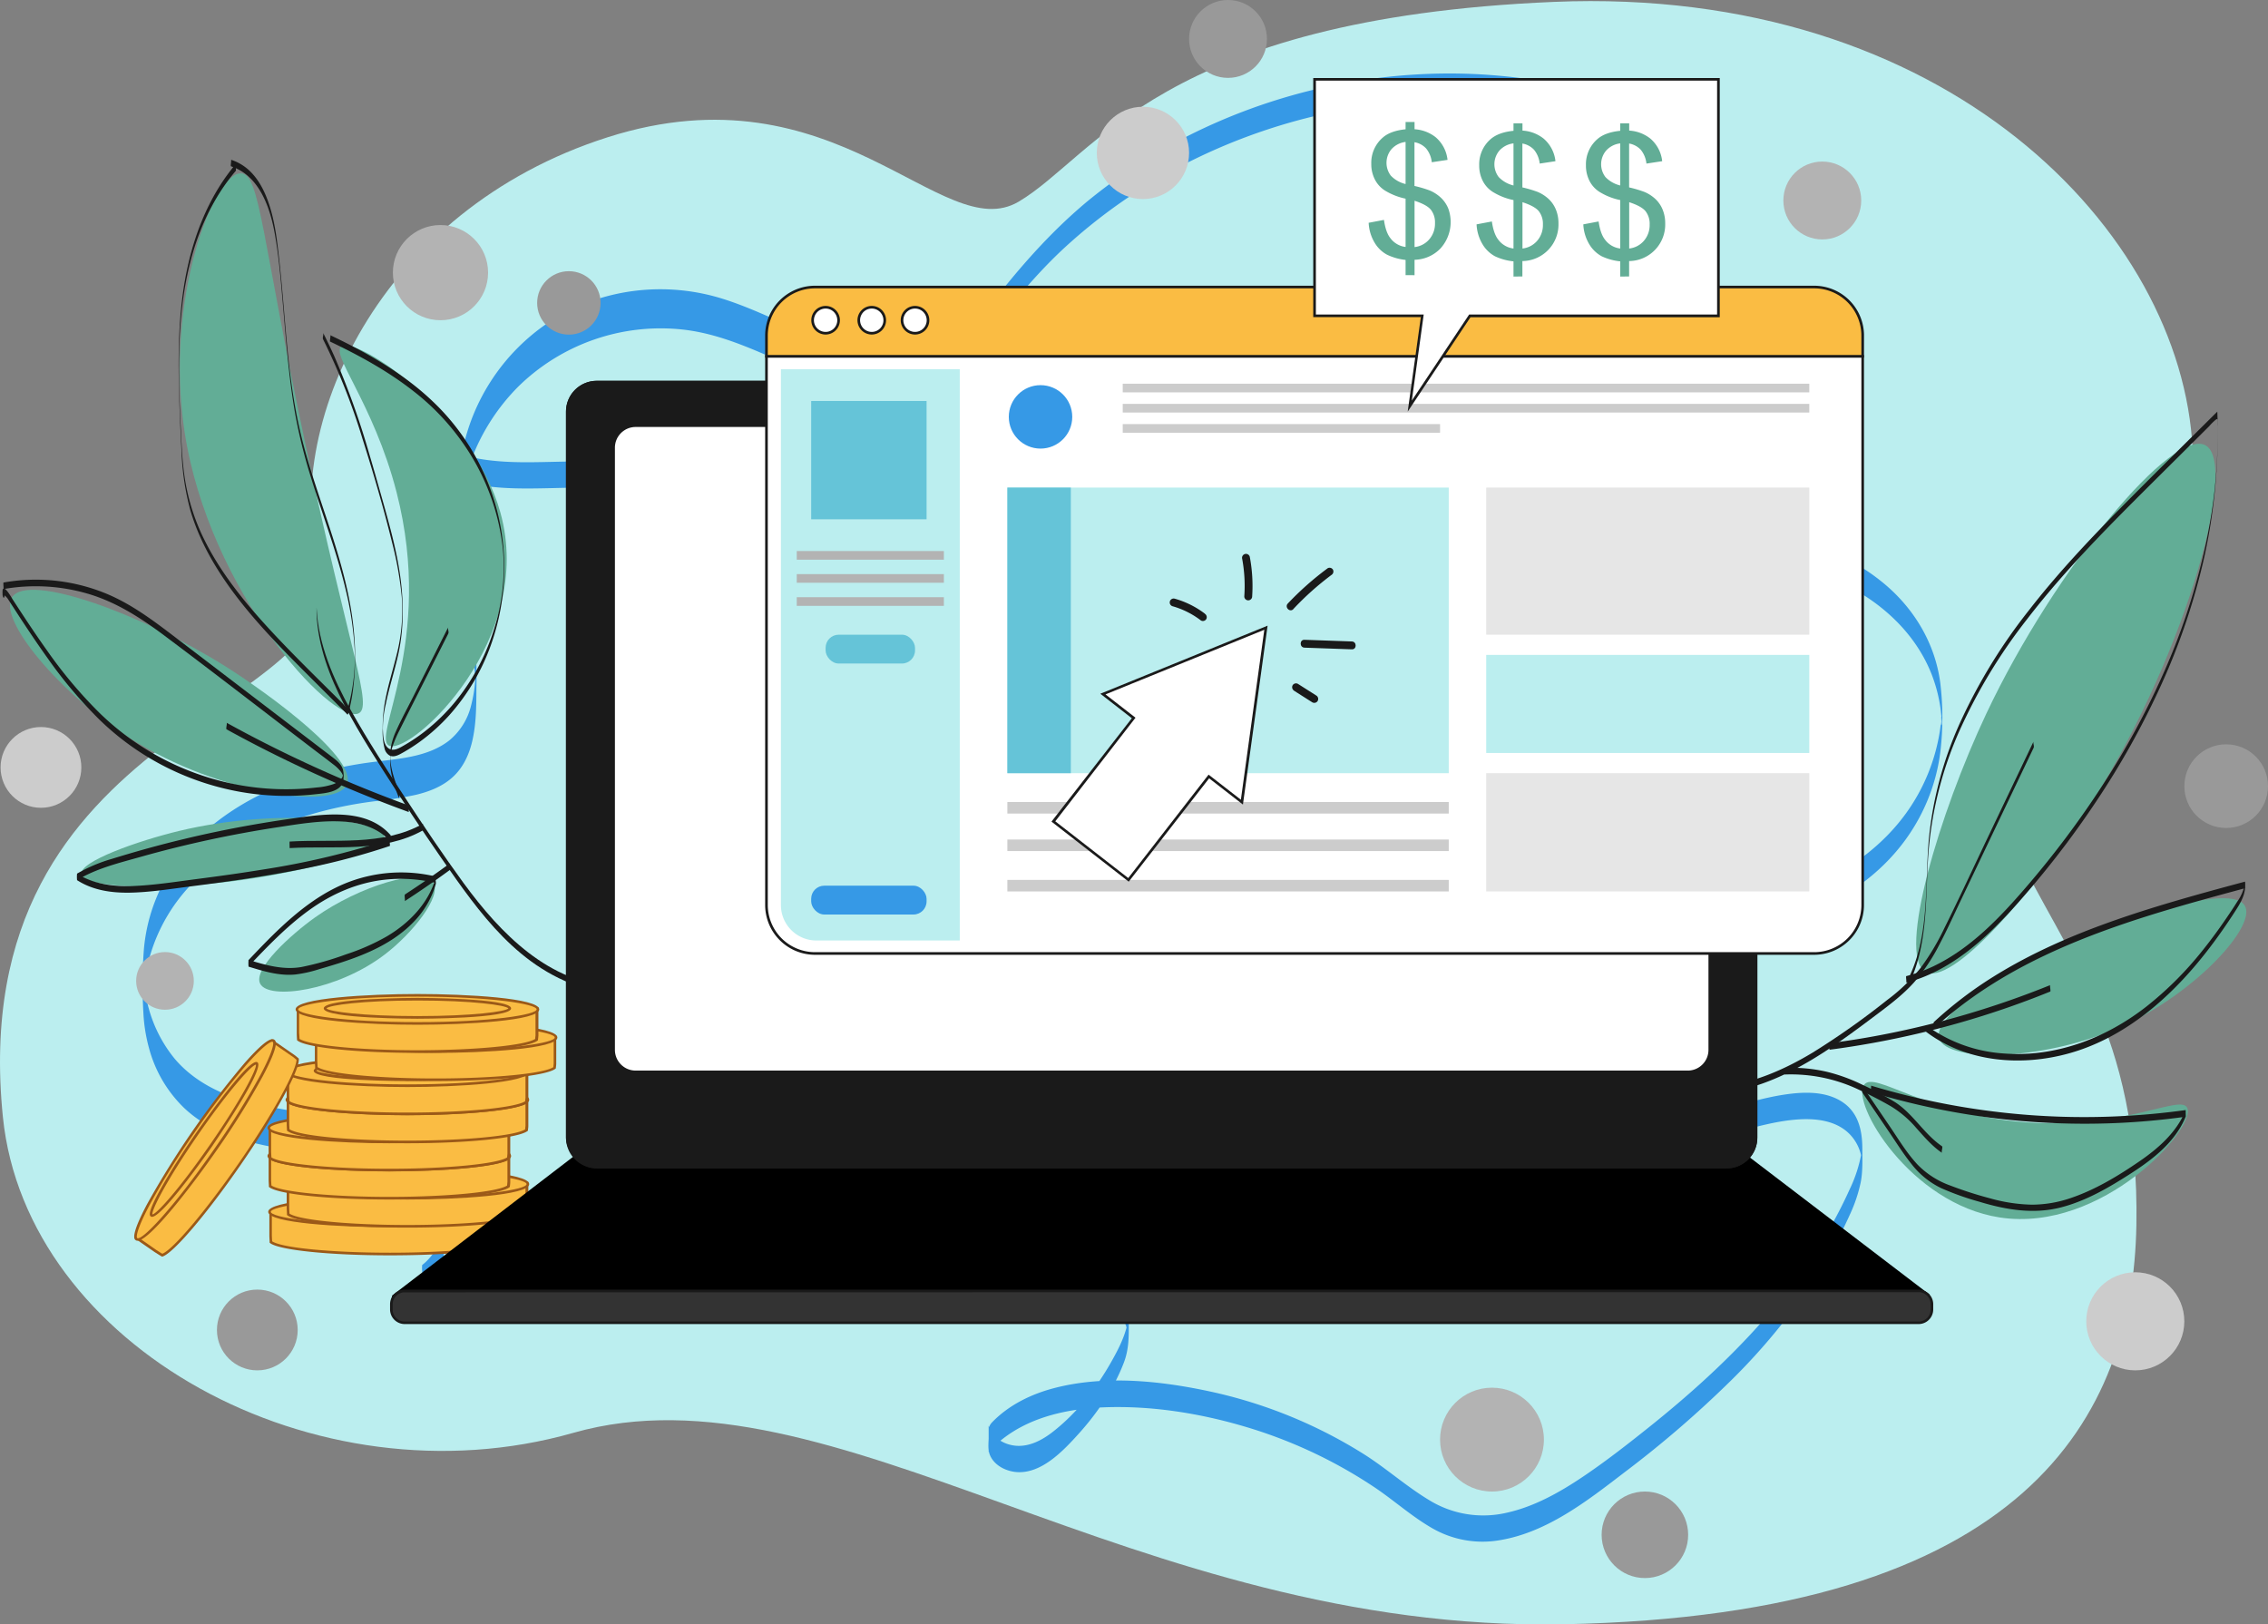 <svg xmlns="http://www.w3.org/2000/svg" viewBox="0 0 864.39 619.06"><rect x="0" y="0" width="864.39" height="619.06" fill="#808080" stroke="none"/><defs><style>.e4266895-5e4b-442b-9ed6-264fe1be3242{fill:#bbeeef;}.af39446c-52ab-4b66-9ae7-917e372c4d43{fill:#3699e6;}.e9b181fe-8672-44cd-b2e9-3d9fbcc0c68e{fill:#62ad96;}.f426a38c-ba9e-4603-a645-8e060207b164{fill:#1a1a1a;}.a39fdb5e-b367-4799-a9fb-28aa2cb0cb9b{fill:#b3b3b3;}.b8bdc5de-38d0-4dae-a9fb-9b8581acbd07{fill:#999;}.a445cdb0-fa25-41d2-8d0d-666fa78cb37d{fill:#ccc;}.a5bc573f-e32e-408d-a812-831801fc5842{fill:#fabc43;}.e5bf3e13-7c80-44cf-9741-5c0bb47e9fec{fill:#9b5918;}.a17da941-bae5-41c3-bb76-8623cb29ecae{fill:#333;}.b8999e66-2631-420e-a8ce-2045a8b824a9{fill:#fff;}.ba23ca4b-68cb-455a-9558-4e9770aa1e88{fill:#65c4d8;}.a2d8b0b4-c851-40c4-b4a2-c270479f8c49{fill:#e6e6e6;}</style></defs><g id="a103da63-0cf0-4f98-948e-aa85ff8cdf88" data-name="Слой 3"><path class="e4266895-5e4b-442b-9ed6-264fe1be3242" d="M1.11,425.76C10,512.88,119.83,574.14,218.53,546.05S431.89,622.13,595.93,619c176.85-3.39,217-79.44,218.3-152.12S786.37,362.36,768.37,324s71.32-69.67,67.3-152.7S741.86-5.58,592.26.72s-174.78,58.83-204,76.12S319,24.43,231.59,52.31,107,162.63,121.55,217.21-14.27,274.33,1.11,425.76Z"/><path class="af39446c-52ab-4b66-9ae7-917e372c4d43" d="M203.31,491.55a470.71,470.71,0,0,1,136.3-11.07c22,1.43,44.54,3.9,66,9.1,7.45,1.81,15.75,4.67,20.77,10.81a16.68,16.68,0,0,1,2.64,4.47c.3.78.44,1.61.71,2.4.35,1,.22,3.49.17-1.43s-.09-1.87-.4-.54c-1.18,5-3.7,9.72-6.22,14.15-5.58,9.8-13,19.15-21.9,26.13-4,3.15-9,5.88-14.29,5.39-4.59-.43-8.89-3.09-10.29-7.62v10c11.07-12.22,27.75-16.35,43.68-17,17.82-.72,36,2.1,53.09,7.08a181.73,181.73,0,0,1,49.7,23c7.6,5,14.46,11.28,22.36,15.85a38.39,38.39,0,0,0,25.8,4.72c18.09-2.93,33.51-15,47.68-25.87a409.27,409.27,0,0,0,40.23-34.63,238,238,0,0,0,33.23-40.6,179.81,179.81,0,0,0,12.48-23.05,56.69,56.69,0,0,0,4.12-12.28c.8-4.2.63-8.51.61-12.76,0-7.5-1.74-14.66-8.81-18.56-6.17-3.42-13.8-3.12-20.56-2.14-8.37,1.22-16.47,3.85-24.7,5.71q-14.07,3.17-28.39,5c-37.83,4.88-78.59,2.86-114.22-11.81-7.5-3.09-14.86-7.61-18.21-15.35a23.21,23.21,0,0,1-1.56-5.28c-.17-1-.18-2-.33-3-.07-.45-.38,8.35.16,5,.09-.53.14-1.07.23-1.61a39,39,0,0,1,3.72-11.06c7.35-14.56,22.42-23.73,37.57-28.42,37.21-11.5,75.55,1.18,113.35.2,34-.89,70.09-16,85.23-48.38a71.38,71.38,0,0,0,6.51-23.92,110.59,110.59,0,0,0-.3-24.06c-2-15.09-10.12-28.48-21.83-38.06-25.16-20.59-59.55-22.6-90.26-17-19.59,3.58-38.59,9.71-57.8,14.85-16.21,4.34-33.88,9.28-50.73,5.74a34.83,34.83,0,0,1-19.81-11.38c-5.34-6.39-8-14.61-9.2-22.73-.33-2.28-.55-4.58-.68-6.88,0-.42,0-.83-.06-1.25-.14-1.89-.15,3.77,0,3.43a14.48,14.48,0,0,0,.16-3.31,91,91,0,0,1,1.65-12.09,98.87,98.87,0,0,1,7.24-22,104.56,104.56,0,0,1,28.11-36.51,97,97,0,0,1,43.82-20.31c9.92-1.91,20-2.79,30-4.13,9-1.21,18.63-2.37,26.91-6.2,6.14-2.85,13-7.89,13.53-15.23.53-7.53,1-15.57-5.44-20.67-5.92-4.66-14-6.85-21.1-9.08a196.53,196.53,0,0,0-22.81-5.71,210.8,210.8,0,0,0-46.84-3.44,222.1,222.1,0,0,0-90.7,23.19,209,209,0,0,0-39.08,25.27C401.88,87.17,391,99.18,380.8,112c-10.74,13.55-20.94,27.66-33.44,39.68-12.72,12.23-27.77,21.26-44.88,25.83a118.69,118.69,0,0,1-53,1.49c-8.13-1.58-15.92-3-24.23-3.12-8.14-.16-16.27.27-24.41.28-14.67,0-29.9-1.58-41.24-11.84.44.39,0,4.31,0,5s-.57,4.44,0,5c13.64,12.34,32.61,12.09,49.91,11.72,9.26-.21,18.58-.52,27.79.64,4.74.59,9.35,1.83,14,2.67a125,125,0,0,0,15.67,1.78c20.23,1,40.91-3,58.64-13,17.31-9.77,30.54-24.92,42.73-40.32,11.93-15.07,23.36-30.5,37.56-43.57a206.3,206.3,0,0,1,44.26-31A221.75,221.75,0,0,1,554,38.17a206,206,0,0,1,53.13,7.27c8.34,2.29,17.44,4.73,25,9.11,3.56,2.06,6.88,5,8,9.07a13.62,13.62,0,0,0,.31,1.49V61.56q.3-5.67-.09-2.85a22.25,22.25,0,0,1-.86,2.7,17,17,0,0,1-3.41,4.85c-6.9,7-17,9.22-26.38,10.9-11.36,2-22.89,2.86-34.28,4.68-19,3-36.38,10.14-51,22.85a104.26,104.26,0,0,0-29.82,43.72,96,96,0,0,0-5.29,25.18,133.41,133.41,0,0,0,.55,27.61c1.31,9.29,4.53,18.73,11.35,25.45,6.41,6.31,15.13,9.25,23.95,10,9.22.8,18.53-.49,27.52-2.45,11.09-2.42,22-5.53,33-8.62,21.84-6.17,44-12.48,66.83-13.28,17-.59,34.47,2.61,49.83,10.07,14.9,7.24,27.73,19,33.86,34.63a57.87,57.87,0,0,1,3.46,13.64c.18,1.4.28,2.8.38,4.2.15,1.9-.65,3.16,0-3.48-.06.55-.06,1.13-.1,1.68a66.17,66.17,0,0,1-1,7.81,72.61,72.61,0,0,1-10.59,26.31c-10.64,16.29-27.62,27.58-45.89,33.65-21.28,7.09-43.61,6.39-65.65,4.22-21.64-2.13-43.4-5.3-65.13-2.33-18.09,2.47-37.28,9.35-49.18,23.92-5.45,6.67-9.15,15-9.46,23.69-.32,8.88-.8,18.35,5.13,25.65,6.24,7.69,16.55,11,25.62,13.9a208.41,208.41,0,0,0,32.34,7.61,252.6,252.6,0,0,0,67.11.9,308.48,308.48,0,0,0,33.06-5.66c9.21-2.09,18.31-5.17,27.77-6,7.59-.68,16.31.12,21.59,6.29a16.78,16.78,0,0,1,3.08,5.34,18.33,18.33,0,0,1,.83,3.36c.24,1.61.24,4.88.17-1.14s0-2.8-.26-1.33a53.73,53.73,0,0,1-4.55,14.07c-8.22,18.24-19.7,34.86-32.9,49.85-13.36,15.16-28.45,28.72-44.25,41.3-8,6.38-16.14,12.72-24.65,18.43-8.8,5.9-18.37,11.28-28.8,13.6a39.32,39.32,0,0,1-29.45-4.67c-9-5.39-16.78-12.48-25.66-18a182.56,182.56,0,0,0-58.42-23.6c-18.94-4.05-39.88-6.17-58.87-1.25-8.76,2.27-17.17,6.33-23.58,12.83-1.78,1.81-1.51,2.69-1.51,5.24,0,2.34-.49,5.17.41,7.4,1.54,3.82,5.61,6,9.54,6.51,9.88,1.2,18.51-8.1,24.49-14.73,7.06-7.85,13.33-17.12,17.08-27,1.9-5,1.87-9.85,1.85-15.14,0-4.13-.14-8-2.34-11.64-4.17-6.86-12.55-10.18-19.93-12.21-10.49-2.88-21.5-4.39-32.25-5.93q-17.38-2.5-34.93-3.68a468.68,468.68,0,0,0-137.4,11c-.8.18.66,9.85,0,10Z"/><path class="af39446c-52ab-4b66-9ae7-917e372c4d43" d="M160.89,497.09A20.66,20.66,0,0,0,168,486.47a26.94,26.94,0,0,0,1-6.18c.28-5.49.19-11.08,0-16.58a33.21,33.21,0,0,0-11.42-24.22c-17.64-15.32-43-13.8-64.23-19.93-10.17-2.94-19.79-7.86-26.71-16a52.07,52.07,0,0,1-11-23.92,61.16,61.16,0,0,1-.93-7.14c0-.48-.06-1-.08-1.45-.25-5.47-.16,12.2,0,9.36.06-1.3.12-2.59.24-3.88a67.16,67.16,0,0,1,2.72-13.67,66.12,66.12,0,0,1,14.33-24.76c14.35-15.9,34.66-25.28,55.26-30a155.65,155.65,0,0,1,15.91-2.78,136.72,136.72,0,0,0,15.47-2.43c4.85-1.17,9.65-3,13.49-6.3,4.19-3.58,6.6-8.58,7.87-13.87,1.56-6.51,1.62-13.28,1.65-19.94a221.73,221.73,0,0,0-.86-24.59c-1.37-12.8-4.12-25.41-5.38-38.22-.16-1.71-.3-3.42-.41-5.14,0-.79-.08-1.57-.11-2.36,0-.34,0-.68,0-1-.15-4-.17,12.42,0,8.05a83.15,83.15,0,0,1,.86-9.33,76.07,76.07,0,0,1,4.24-15.75,78.72,78.72,0,0,1,17.51-27,77.47,77.47,0,0,1,62.38-21.89c23.1,2.41,42.37,16.76,64.64,22.08a61.87,61.87,0,0,0,16.48,1.76c.28,0-.05-15,0-15-23.47.78-43.56-13.58-65.17-20.42-22-7-46.46-4.14-66,8.46A77.66,77.66,0,0,0,175.51,176c-1.21,8.45-.94,17.1-.86,25.6A162,162,0,0,0,176,221c1.69,13,4.49,25.86,5.25,39q.08,1.19.12,2.37c.2,5.19.09-8.46,0-7.7-.1,1.83-.16,3.65-.33,5.48a51.46,51.46,0,0,1-1.5,8.72,24.77,24.77,0,0,1-8.38,13.36c-8.18,6.37-19.37,6.93-29.25,8.2-21.15,2.73-42.5,9.66-59.49,22.89a74.84,74.84,0,0,0-20.11,23.08A66.36,66.36,0,0,0,54.75,363a180.28,180.28,0,0,0-.1,23,62.29,62.29,0,0,0,2.1,13.29,49.48,49.48,0,0,0,13.33,22.86c17,16.15,42.39,14.93,63.68,20.69,10.25,2.76,20.87,7.3,27.81,15.65a32.6,32.6,0,0,1,6.35,12.42A36.65,36.65,0,0,1,169,477.7c.12,1.53.17-14.26,0-11.87,0,.38,0,.75-.09,1.13,0,.54-.12,1.07-.21,1.61a23.9,23.9,0,0,1-.72,3.12,20.62,20.62,0,0,1-7.07,10.4,10.44,10.44,0,0,0,0,2.2c0,1.77,0,3.53,0,5.3s0,3.54,0,5.3a11.05,11.05,0,0,1,0,2.2Z"/><path class="e9b181fe-8672-44cd-b2e9-3d9fbcc0c68e" d="M91.92,66.05c-10.36-.62-29.27,48-21.61,98.32,9.32,61.22,56,111.32,66.15,107.58,6-2.21-3.08-22.49-20.3-103.85C99.69,90.28,99.08,66.47,91.92,66.05Z"/><path class="e9b181fe-8672-44cd-b2e9-3d9fbcc0c68e" d="M130.45,131.84c-5.38,2.09,11.89,21.53,20.69,55.75,14.77,57.45-10.35,94.41-2.53,96.7,8.87,2.58,55.6-40.7,42.07-89.08C180.31,158.09,137.56,129.08,130.45,131.84Z"/><path class="e9b181fe-8672-44cd-b2e9-3d9fbcc0c68e" d="M4.61,227.59C10.91,218,55,234.47,86,254c17.39,11,50.66,35.53,46.18,45.08-4.59,9.77-48.63,3.76-82.46-17.59C23.13,264.7-1,236.07,4.61,227.59Z"/><path class="e9b181fe-8672-44cd-b2e9-3d9fbcc0c68e" d="M146.44,318.84c-.54-6.35-40.46-11.22-78.06-2.2C52.8,320.38,30.23,328.28,31,333.14c.91,5.75,34.42,6,61.57,2.19C113.27,332.42,147,324.77,146.44,318.84Z"/><path class="e9b181fe-8672-44cd-b2e9-3d9fbcc0c68e" d="M165.13,336.43c-3.95-6-28,1.08-45.07,13.2-9,6.41-23.8,19.71-20.89,25.28,3.28,6.31,29.18,2.71,47.27-11C157.26,355.73,168.48,341.52,165.13,336.43Z"/><path class="e9b181fe-8672-44cd-b2e9-3d9fbcc0c68e" d="M733.59,370.23c-10.32-6.82,5.38-60,23.49-98.36,26.23-55.53,71.69-109.83,83.76-102,12.45,8.12-9.13,83.54-46.32,140.24C775.51,339.12,743.51,376.78,733.59,370.23Z"/><path class="e9b181fe-8672-44cd-b2e9-3d9fbcc0c68e" d="M739.05,395.8c-3.3-10,34.94-32,64.87-42.87,4.39-1.6,46.54-16.87,51.67-7.7,4.36,7.77-18.32,32.39-45.08,45.08C780.22,404.66,742.08,405,739.05,395.8Z"/><path class="e9b181fe-8672-44cd-b2e9-3d9fbcc0c68e" d="M710.46,413.4c4.06-5.51,23.39,11.47,61.57,14.29,37.71,2.78,59-10.8,61.57-5.5,3.7,7.5-32.31,47.79-71.46,41.78C728,458.73,705.34,420.35,710.46,413.4Z"/><path class="f426a38c-ba9e-4603-a645-8e060207b164" d="M120.65,234c.56,12.23,4.93,23.8,10.54,34.56,6,11.49,13.13,22.43,20.16,33.3q10.92,16.89,22.56,33.3c7.23,10.14,14.94,20.12,24.56,28.13,10.15,8.45,22.64,14.62,36,15.11,0,0,0-2.5,0-2.5-25.14-.91-43.78-20.27-57.7-39.25C169,326,161.7,315.13,154.51,304.17s-14.37-22-20.78-33.47c-6.76-12.08-12.43-25.15-13.08-39.16,0,.59,0,1.65,0,2.41Z"/><path class="f426a38c-ba9e-4603-a645-8e060207b164" d="M86.31,277.93A492.85,492.85,0,0,0,140,303.41q7.88,3.18,15.85,6.08c-.25-.09.29-2.4,0-2.5a495,495,0,0,1-54.5-23.62q-7.57-3.84-15-7.94c.34.19-.36,2.3,0,2.5Z"/><path class="f426a38c-ba9e-4603-a645-8e060207b164" d="M110.39,323.21c16.93-1,35.44,1.9,50.88-6.81.37-.21-.35-2.31,0-2.5-15.44,8.71-34,5.79-50.88,6.81-.07,0,0,2.5,0,2.5Z"/><path class="f426a38c-ba9e-4603-a645-8e060207b164" d="M154.27,343.42q8.79-5.71,17.24-11.93c.12-.09,0-1.09,0-1.25s-.13-1.17,0-1.25q-8.44,6.21-17.24,11.93a4.72,4.72,0,0,0,0,1.25c0,.15.12,1.18,0,1.25Z"/><path class="f426a38c-ba9e-4603-a645-8e060207b164" d="M170.88,238.94l-13.5,26.76c-2.17,4.29-4.49,8.54-6.45,12.93a25.28,25.28,0,0,0-2,6.39,30.18,30.18,0,0,0-.23,5.12c0,5,1.7,9.72,3.48,14.35-.28-.72.28-1.77,0-2.5-1.5-3.92-3-7.93-3.38-12.14,0,0-.11-1.47-.07-.59s0-.55,0-.6c.05-.53.12-1.06.22-1.58a21.12,21.12,0,0,1,.8-3,44.16,44.16,0,0,1,2.41-5.57c3.92-7.87,7.93-15.71,11.89-23.56l6.8-13.48c.34-.68-.33-1.85,0-2.5Z"/><path class="f426a38c-ba9e-4603-a645-8e060207b164" d="M125.86,130.2c11,5.23,21.84,11.15,31.49,18.69a91.16,91.16,0,0,1,23.54,27,86.51,86.51,0,0,1,10.77,33.3,77.08,77.08,0,0,1-3.81,31.92,81.64,81.64,0,0,1-14.53,26.53,72.89,72.89,0,0,1-10.89,10.69,68.78,68.78,0,0,1-6.11,4.33c-1.11.69-2.24,1.37-3.39,2-1.33.72-3,1.51-4.46.76-2.4-1.2-2.43-5.07-2.55-7.33a40.05,40.05,0,0,1,1.11-9.74c1.29-6.33,3.31-12.49,4.72-18.79,2.75-12.31,2-25.14-.49-37.44-1.38-6.81-3.22-13.52-5.1-20.21-1.77-6.27-3.53-12.55-5.39-18.79a305.11,305.11,0,0,0-13.43-37.52q-2-4.44-4.2-8.78c.33.65-.34,1.83,0,2.5a246,246,0,0,1,15,37.86c4.17,13.15,8.07,26.48,11.37,39.87a132.44,132.44,0,0,1,3.61,20.43,68.05,68.05,0,0,1-2,22.24c-1.6,6.47-3.68,12.84-4.68,19.45a55.45,55.45,0,0,0-.58,8.35,26.08,26.08,0,0,0,.73,7.83,4.15,4.15,0,0,0,1.88,2.57c1.6.8,3.38-.15,4.77-.93a66.25,66.25,0,0,0,6.63-4.21,72.39,72.39,0,0,0,11.36-10.2,81,81,0,0,0,15.92-26.92,87.38,87.38,0,0,0-22.39-92.85c-9-8.56-19.66-15.26-30.67-21q-4.08-2.11-8.23-4.07c.31.14-.34,2.34,0,2.5Z"/><path class="f426a38c-ba9e-4603-a645-8e060207b164" d="M89.84,62.53c-9.34,11.1-15.1,24.72-18.25,38.79-3.36,15-3.73,30.4-3.41,45.68.18,8.3.58,16.6,1,24.89a99.51,99.51,0,0,0,3.33,22.44c3.84,13.19,11.2,25,19.72,35.71,9,11.29,19.36,21.42,29.57,31.63l9,9,1.06,1.06c.11.11.39.49.53.53.39.11.09.15.3-.27a14.58,14.58,0,0,0,.81-3.15q.63-2.82,1-5.69a96.89,96.89,0,0,0,.51-20.78c-1.18-16-6.09-31.43-11.14-46.59-2.55-7.65-5.14-15.29-7.32-23a191.94,191.94,0,0,1-5.1-24.08c-2.39-16.22-3.15-32.62-4.94-48.91-.75-6.79-1.48-13.68-3.43-20.26-1.59-5.36-4-10.78-8.18-14.65a18.63,18.63,0,0,0-6.86-4c.24.07-.26,2.41,0,2.5,10.9,3.59,15,15.91,16.76,26.13,1.3,7.32,2,14.78,2.64,22.18.72,7.84,1.32,15.7,2.09,23.54s1.72,15.63,3.13,23.36a200.71,200.71,0,0,0,5.63,22.64c4.5,14.7,10.09,29.09,13.6,44.08a122.72,122.72,0,0,1,3.31,22.86,69.24,69.24,0,0,1-.8,13.26c-.28,1.83-.62,3.65-1.05,5.45-.18.75-.37,1.51-.57,2.25l-.13.45c0,.57-.18.6-.48.1a7.9,7.9,0,0,1-1.41-1.42c-10.3-10.3-20.84-20.42-30.59-31.25-8.85-9.84-17.09-20.45-22.84-32.44A80.46,80.46,0,0,1,71.1,186c-1.6-7.81-1.85-15.81-2.24-23.75-1.45-30.16-1.83-62.58,15-89a76.66,76.66,0,0,1,6-8.14c.14-.17,0-1,0-1.25s-.16-1.08,0-1.25Z"/><path class="f426a38c-ba9e-4603-a645-8e060207b164" d="M1.56,225.13c-.29.34-.51-.11-.58-.39v2.45c.06-1.32,1.74.63,1.92.91.74,1.12,1.46,2.26,2.2,3.38,1.39,2.15,2.78,4.29,4.19,6.42,2.86,4.33,5.77,8.62,8.79,12.84a172.63,172.63,0,0,0,19.74,23.44,102.74,102.74,0,0,0,52.63,27.39,100.15,100.15,0,0,0,29.83,1.11c3.34-.38,9.49-.72,10.47-4.88a10.09,10.09,0,0,0-.06-4.54c-.66-2.31-2.89-3.85-4.7-5.23L68.47,244.14c-8.82-6.72-17.68-13.65-28-17.92A70.56,70.56,0,0,0,9.2,221.05a71.91,71.91,0,0,0-7.87.95c-.16,0,.13,2.48,0,2.5a70.72,70.72,0,0,1,31.85,1.68c10.73,3.1,20,9,28.92,15.63,19.32,14.44,38.38,29.25,57.55,43.88,2.43,1.85,4.88,3.68,7.29,5.56a16.09,16.09,0,0,1,2.41,2.18,7.46,7.46,0,0,1,1,1.35,4.83,4.83,0,0,1,.35.81c.11.32.18,1.33.16.12s-.2.15-.42.56a4.73,4.73,0,0,1-.8,1,7.61,7.61,0,0,1-2.52,1.54,25.12,25.12,0,0,1-6.37,1.29,100.56,100.56,0,0,1-30-1,102.7,102.7,0,0,1-53-27.58,173.14,173.14,0,0,1-19.84-23.64c-3-4.22-5.92-8.52-8.77-12.85-1.45-2.19-2.88-4.39-4.31-6.59-.37-.57-3-5.35-3.77-3.84a6.12,6.12,0,0,0,0,2.26c0,.28.16,1.28.59.76.14-.17,0-1,0-1.25s-.15-1.08,0-1.25Z"/><path class="f426a38c-ba9e-4603-a645-8e060207b164" d="M148.51,319.88a305,305,0,0,1-48.37,11.51c-8.2,1.34-16.44,2.48-24.69,3.55-7.71,1-15.45,2.22-23.21,2.65s-16.09-.28-22.88-4.66v2.5c7.36-4.49,16.1-6.58,24.32-8.9q12.88-3.63,26-6.46t26.56-4.87c7.48-1.14,15.09-2.4,22.68-2.19,7.34.21,14.92,2,19.94,7.76-.13-.14,0-1,0-1.25s.15-1.06,0-1.25c-9.55-10.89-26.67-7.88-39.28-6.07a433.49,433.49,0,0,0-52.63,10.93q-7.26,2-14.46,4.23a58.75,58.75,0,0,0-13.11,5.57,11,11,0,0,0,0,2.5c6,3.88,13.17,4.89,20.2,4.76,7.64-.15,15.26-1.39,22.82-2.35,16.49-2.11,33-4.43,49.2-8a261.05,261.05,0,0,0,26.93-7.43c.27-.09-.23-2.42,0-2.5Z"/><path class="f426a38c-ba9e-4603-a645-8e060207b164" d="M165.87,334A56.5,56.5,0,0,0,133,336.1c-9.78,3.7-18.21,10.12-25.8,17.19-4.31,4-8.4,8.31-12.47,12.59a13.9,13.9,0,0,0,0,2.5c5.76,1.77,11.72,3.59,17.82,3a49.07,49.07,0,0,0,9-2c2.73-.79,5.45-1.6,8.16-2.47,10.23-3.3,20.43-7.72,28-15.63a34.16,34.16,0,0,0,8.36-14.29c.21-.77-.22-1.73,0-2.5-2.71,9.75-10.16,17.37-18.71,22.4a82.8,82.8,0,0,1-15.48,6.81,114.41,114.41,0,0,1-17,4.83c-6.92,1.19-13.6-.71-20.17-2.73v2.5c7.19-7.56,14.46-15.17,22.94-21.32,8.73-6.34,18.67-10.69,29.48-11.78a56.55,56.55,0,0,1,18.7,1.25c-.17,0,.21-2.45,0-2.5Z"/><path class="f426a38c-ba9e-4603-a645-8e060207b164" d="M775.06,282.54l-17.33,36.32c-5.57,11.67-11,23.43-16.75,35a91.59,91.59,0,0,1-8.88,14.87,69.36,69.36,0,0,1-12.88,12.39,295.94,295.94,0,0,1-28.43,20.06c-10.9,6.55-22.78,11.7-35.52,13.08-.11,0,.07,2.49,0,2.5,23.06-2.49,42.37-16.86,60.33-30.39,4.83-3.63,9.67-7.32,13.74-11.82A69.72,69.72,0,0,0,739,360.25c2.87-5.39,5.41-11,8-16.47l8.67-18.16L775.06,285c.33-.68-.32-1.83,0-2.5Z"/><path class="f426a38c-ba9e-4603-a645-8e060207b164" d="M781.42,375.41a344.27,344.27,0,0,1-65.19,19.15q-9.47,1.79-19,3c-.13,0,.08,2.49,0,2.5a343.91,343.91,0,0,0,66.16-15.46q9.11-3.11,18-6.72c.3-.12-.27-2.39,0-2.5Z"/><path class="f426a38c-ba9e-4603-a645-8e060207b164" d="M740.19,436.86c-6.9-4.65-11-12.39-18-16.87a118.81,118.81,0,0,0-12.46-6.63,66.39,66.39,0,0,0-13.47-4.9A59,59,0,0,0,680.13,407c-.06,0,0,2.5,0,2.5A60.35,60.35,0,0,1,708,415.07c4.29,2,8.53,4.15,12.62,6.51a39.6,39.6,0,0,1,9.59,8.15c3.09,3.44,6.07,7,9.94,9.63-.38-.25.4-2.23,0-2.5Z"/><path class="f426a38c-ba9e-4603-a645-8e060207b164" d="M727.15,375.82c7.5-14.84,6.72-31.91,7.64-48.07a141.49,141.49,0,0,1,11.66-48.46,205.8,205.8,0,0,1,26.16-43.37c10.76-14,22.83-26.87,35.2-39.42,6.31-6.4,12.7-12.72,19.07-19.06l10-9.94,5.08-5.06a20.24,20.24,0,0,1,2.46-2.44c.57-.39.71-.48.73.3s0,1.31.05,2a199.41,199.41,0,0,1-5.45,49.09,251.33,251.33,0,0,1-15.25,45.29,305.53,305.53,0,0,1-23.2,42.62,358.42,358.42,0,0,1-29,38.67c-10.06,11.7-21.14,23.37-35.22,30.17A58.16,58.16,0,0,1,726.52,372c-.22.06.19,2.45,0,2.5,16.34-4.28,29.34-15.85,40.45-28.06a349.82,349.82,0,0,0,31.78-40.78,310.49,310.49,0,0,0,25.16-45.16,251.55,251.55,0,0,0,16.3-48.65,218.5,218.5,0,0,0,5-49.23c0-1.92-.07-3.84-.14-5.75v0c-12.61,12.55-25.31,25-37.79,37.69-12,12.18-23.68,24.69-34.16,38.21a209.09,209.09,0,0,0-25.57,41.51,140.24,140.24,0,0,0-12.49,46.33c-1.3,15.76,0,32.22-5.57,47.31a51.14,51.14,0,0,1-2.39,5.47c-.34.68.33,1.85,0,2.5Z"/><path class="f426a38c-ba9e-4603-a645-8e060207b164" d="M737,392.05c12.46-11.54,26.93-20.63,42.23-27.89,15.58-7.4,32-13,48.48-17.88,9.3-2.75,18.67-5.29,28-7.8V336a17.36,17.36,0,0,1-3.06,7.65c-1.34,2.15-2.75,4.25-4.18,6.34-2.88,4.22-5.9,8.34-9.1,12.32A131.21,131.21,0,0,1,818,383.63c-15.47,12.06-34.57,19.38-54.38,17.84a56.09,56.09,0,0,1-29.54-10.75c.39.29-.41,2.19,0,2.5,15.5,11.67,36.32,13.3,54.59,8.18,19.38-5.42,35.52-18.62,48.31-33.78,3.69-4.37,7.14-8.94,10.4-13.63q2.39-3.44,4.64-6.94c1.7-2.65,3.35-5.38,3.64-8.57,0-.26-.09-2.48,0-2.5-16.63,4.46-33.27,9-49.53,14.7s-31.91,12.49-46.43,21.55A151.57,151.57,0,0,0,737,389.55c-.13.12,0,1.06,0,1.25s.15,1.12,0,1.25Z"/><path class="f426a38c-ba9e-4603-a645-8e060207b164" d="M709.81,416.4l9.61,14.17c3,4.37,5.79,8.9,9.07,13a31.67,31.67,0,0,0,11.35,9.23A105.66,105.66,0,0,0,754.45,458c10.2,3.09,20.68,4.83,31.17,2.1,9.69-2.52,18.54-7.75,26.88-13.14s16.66-11.94,20.53-21.42c.1-.25-.1-2.49,0-2.5a281.08,281.08,0,0,1-93.95-2.81q-13.12-2.62-26-6.51c.21.06-.25,2.43,0,2.5A281.43,281.43,0,0,0,806.37,428q13.38-.57,26.66-2.42v-2.5c-3.43,8.41-10.4,14.54-17.73,19.56-8.08,5.53-16.8,10.81-26.12,13.94a46,46,0,0,1-14.83,2.52,63.43,63.43,0,0,1-16-2.45,147.29,147.29,0,0,1-15.09-4.86,32.82,32.82,0,0,1-12.39-7.92c-3.94-4.19-7-9.21-10.18-13.94l-10.86-16c.38.56-.39,1.92,0,2.5Z"/><circle class="a39fdb5e-b367-4799-a9fb-28aa2cb0cb9b" cx="167.88" cy="103.9" r="18.14"/><circle class="a39fdb5e-b367-4799-a9fb-28aa2cb0cb9b" cx="62.88" cy="373.82" r="10.99"/><circle class="a39fdb5e-b367-4799-a9fb-28aa2cb0cb9b" cx="694.52" cy="76.41" r="14.84"/><circle class="a39fdb5e-b367-4799-a9fb-28aa2cb0cb9b" cx="568.63" cy="548.63" r="19.79"/><circle class="b8bdc5de-38d0-4dae-a9fb-9b8581acbd07" cx="626.91" cy="584.91" r="16.49"/><circle class="b8bdc5de-38d0-4dae-a9fb-9b8581acbd07" cx="468.03" cy="14.84" r="14.84"/><circle class="b8bdc5de-38d0-4dae-a9fb-9b8581acbd07" cx="848.45" cy="299.6" r="15.94"/><circle class="b8bdc5de-38d0-4dae-a9fb-9b8581acbd07" cx="216.81" cy="115.44" r="12.09"/><circle class="b8bdc5de-38d0-4dae-a9fb-9b8581acbd07" cx="98.07" cy="506.85" r="15.39"/><circle class="a445cdb0-fa25-41d2-8d0d-666fa78cb37d" cx="15.61" cy="292.46" r="15.39"/><circle class="a445cdb0-fa25-41d2-8d0d-666fa78cb37d" cx="435.6" cy="58.27" r="17.59"/><circle class="a445cdb0-fa25-41d2-8d0d-666fa78cb37d" cx="813.81" cy="503.55" r="18.69"/><path class="a5bc573f-e32e-408d-a812-831801fc5842" d="M103.11,461.45v9.17a1,1,0,0,1,0,.24c0,.83,0,1.65.1,2.48,3.28,2.59,22.35,4.57,45.41,4.57s42-2,45.38-4.54c0-.12,0-.25,0-.37l.12-1.31s0,0,0,0v-10.2Z"/><path class="e5bf3e13-7c80-44cf-9741-5c0bb47e9fec" d="M148.65,478.41c-23.06,0-42.29-2-45.72-4.68l-.17-.14,0-.22c0-.8-.1-1.66-.1-2.51a.83.83,0,0,0,0-.13V461H194.7l0,10.88c0,.34-.06.78-.11,1.22l-.06.59-.17.13C190.8,476.46,171.59,478.41,148.65,478.41Zm-44.92-5.34c3.69,2.48,22.8,4.34,44.92,4.34s41.14-1.85,44.9-4.32l0-.14.12-1.31V462H103.61v8.62a1.5,1.5,0,0,1,0,.29C103.64,471.6,103.68,472.36,103.73,473.07Z"/><ellipse class="a5bc573f-e32e-408d-a812-831801fc5842" cx="148.65" cy="461.83" rx="45.93" ry="5.36"/><path class="e5bf3e13-7c80-44cf-9741-5c0bb47e9fec" d="M148.65,467.69c-18.66,0-46.43-1.56-46.43-5.86S130,456,148.65,456s46.43,1.56,46.43,5.86S167.32,467.69,148.65,467.69Zm0-10.72c-28.14,0-45.43,2.83-45.43,4.86s17.29,4.86,45.43,4.86,45.43-2.83,45.43-4.86S176.8,457,148.65,457Z"/><ellipse class="a5bc573f-e32e-408d-a812-831801fc5842" cx="148.65" cy="461.45" rx="35.21" ry="3.44"/><path class="e5bf3e13-7c80-44cf-9741-5c0bb47e9fec" d="M148.65,465.39c-.35,0-35.71,0-35.71-3.94s35.36-3.95,35.71-3.95,35.72.05,35.72,3.95S149,465.39,148.65,465.39ZM114,461.45c1,1.22,13.68,2.94,34.68,2.94s33.7-1.72,34.69-2.94c-1-1.22-13.68-2.95-34.69-2.95S115,460.23,114,461.45Z"/><path class="a5bc573f-e32e-408d-a812-831801fc5842" d="M109.72,450.89v9.17a1,1,0,0,1,0,.24c0,.83,0,1.65.1,2.48,3.28,2.58,22.35,4.57,45.41,4.57s42-2,45.38-4.54c0-.13,0-.25,0-.37l.12-1.31s0,0,0,0v-10.2Z"/><path class="e5bf3e13-7c80-44cf-9741-5c0bb47e9fec" d="M155.26,467.84c-23.06,0-42.29-2-45.72-4.67l-.17-.14,0-.22c0-.75-.1-1.63-.1-2.51a.69.69,0,0,0,0-.13v-9.78h92.09l0,10.9c0,.4-.07.8-.12,1.2l-.06.58-.17.13C197.41,465.89,178.2,467.84,155.26,467.84Zm-44.92-5.33c3.69,2.48,22.81,4.33,44.92,4.33s41.14-1.84,44.91-4.31v-.14c0-.4.08-.79.11-1.19l0-.18v-9.63H110.22V460a1.53,1.53,0,0,1,0,.3C110.25,461.06,110.29,461.83,110.34,462.51Z"/><ellipse class="a5bc573f-e32e-408d-a812-831801fc5842" cx="155.26" cy="451.27" rx="45.93" ry="5.36"/><path class="e5bf3e13-7c80-44cf-9741-5c0bb47e9fec" d="M155.26,457.13c-18.66,0-46.43-1.56-46.43-5.86s27.77-5.86,46.43-5.86,46.43,1.56,46.43,5.86S173.93,457.13,155.26,457.13Zm0-10.72c-28.14,0-45.43,2.83-45.43,4.86s17.29,4.86,45.43,4.86,45.43-2.83,45.43-4.86S183.41,446.41,155.26,446.41Z"/><ellipse class="a5bc573f-e32e-408d-a812-831801fc5842" cx="155.26" cy="450.89" rx="35.21" ry="3.44"/><path class="e5bf3e13-7c80-44cf-9741-5c0bb47e9fec" d="M155.26,454.83c-.35,0-35.71,0-35.71-3.94s35.36-3.95,35.71-3.95S191,447,191,450.89,155.62,454.83,155.26,454.83Zm-34.68-3.94c1,1.22,13.68,2.94,34.68,2.94s33.7-1.72,34.69-2.94c-1-1.23-13.68-2.95-34.69-2.95S121.57,449.66,120.58,450.89Z"/><path class="a5bc573f-e32e-408d-a812-831801fc5842" d="M102.83,440.17v9.17a1,1,0,0,1,0,.24c0,.83,0,1.66.1,2.48,3.28,2.59,22.35,4.57,45.41,4.57s42-2,45.38-4.54c0-.12,0-.24,0-.37l.12-1.31s0,0,0,0v-10.2Z"/><path class="e5bf3e13-7c80-44cf-9741-5c0bb47e9fec" d="M148.37,457.13c-23.06,0-42.29-2-45.72-4.68l-.17-.14,0-.22c0-.8-.1-1.66-.1-2.51a.83.83,0,0,0,0-.13v-9.78h92.09l0,10.87c0,.36-.06.79-.1,1.23l-.07.55-.17.17C190.52,455.18,171.31,457.13,148.37,457.13Zm-44.92-5.34c3.69,2.48,22.81,4.34,44.92,4.34s41.14-1.85,44.91-4.32v-.14l.12-1.3v-9.7H103.33v8.62a1.5,1.5,0,0,1,0,.29C103.36,450.32,103.4,451.08,103.45,451.79Z"/><ellipse class="a5bc573f-e32e-408d-a812-831801fc5842" cx="148.37" cy="440.55" rx="45.93" ry="5.36"/><path class="e5bf3e13-7c80-44cf-9741-5c0bb47e9fec" d="M148.37,446.41c-18.66,0-46.43-1.56-46.43-5.86s27.77-5.86,46.43-5.86,46.43,1.56,46.43,5.86S167,446.41,148.37,446.41Zm0-10.72c-28.14,0-45.43,2.83-45.43,4.86s17.29,4.86,45.43,4.86,45.43-2.83,45.43-4.86S176.52,435.69,148.37,435.69Z"/><ellipse class="a5bc573f-e32e-408d-a812-831801fc5842" cx="148.37" cy="440.17" rx="35.21" ry="3.44"/><path class="e5bf3e13-7c80-44cf-9741-5c0bb47e9fec" d="M148.37,444.11c-.35,0-35.71,0-35.71-3.94s35.36-3.95,35.71-3.95,35.72,0,35.72,3.95S148.73,444.11,148.37,444.11Zm-34.68-3.94c1,1.22,13.68,2.94,34.68,2.94s33.7-1.72,34.69-2.94c-1-1.22-13.68-2.95-34.69-2.95S114.68,439,113.69,440.17Z"/><path class="a5bc573f-e32e-408d-a812-831801fc5842" d="M102.83,429.45v9.17a1,1,0,0,1,0,.25c0,.82,0,1.65.1,2.47,3.28,2.59,22.35,4.57,45.41,4.57s42-2,45.38-4.54c0-.12,0-.24,0-.36l.12-1.32s0,0,0,0v-10.2Z"/><path class="e5bf3e13-7c80-44cf-9741-5c0bb47e9fec" d="M148.37,446.41c-23.06,0-42.29-2-45.72-4.67l-.17-.14,0-.22c0-.8-.1-1.66-.1-2.51a.69.69,0,0,0,0-.13V429h92.09l0,10.88c0,.35-.06.79-.1,1.23l-.07.55-.17.16C190.52,444.46,171.31,446.41,148.37,446.41Zm-44.92-5.33c3.69,2.48,22.81,4.33,44.92,4.33s41.14-1.85,44.91-4.32V441l.12-1.31V430H103.33v8.62a1.53,1.53,0,0,1,0,.3C103.36,439.61,103.4,440.36,103.45,441.08Z"/><ellipse class="a5bc573f-e32e-408d-a812-831801fc5842" cx="148.37" cy="429.84" rx="45.93" ry="5.36"/><path class="e5bf3e13-7c80-44cf-9741-5c0bb47e9fec" d="M148.37,435.69c-18.66,0-46.43-1.56-46.43-5.85S129.71,424,148.37,424s46.43,1.56,46.43,5.86S167,435.69,148.37,435.69Zm0-10.71c-28.14,0-45.43,2.83-45.43,4.86s17.29,4.85,45.43,4.85,45.43-2.83,45.43-4.85S176.52,425,148.37,425Z"/><ellipse class="a5bc573f-e32e-408d-a812-831801fc5842" cx="148.37" cy="429.45" rx="35.21" ry="3.44"/><path class="e5bf3e13-7c80-44cf-9741-5c0bb47e9fec" d="M148.37,433.4c-.35,0-35.71,0-35.71-3.95s35.36-3.94,35.71-3.94,35.72,0,35.72,3.94S148.73,433.4,148.37,433.4Zm-34.68-3.95c1,1.23,13.68,2.95,34.68,2.95s33.7-1.72,34.69-2.95c-1-1.22-13.68-2.94-34.69-2.94S114.68,428.23,113.69,429.45Z"/><path class="a5bc573f-e32e-408d-a812-831801fc5842" d="M109.72,418.74v9.17a1,1,0,0,1,0,.24c0,.83,0,1.65.1,2.48,3.28,2.58,22.35,4.56,45.41,4.56s42-2,45.38-4.54c0-.12,0-.24,0-.36l.12-1.31s0,0,0,0v-10.2Z"/><path class="e5bf3e13-7c80-44cf-9741-5c0bb47e9fec" d="M155.26,435.69c-23.06,0-42.29-2-45.72-4.67l-.17-.14,0-.22c-.06-.93-.1-1.71-.1-2.51a.69.69,0,0,0,0-.13v-9.78h92.09l0,10.87c0,.42-.06.82-.11,1.23l-.06.58-.17.13C197.41,433.74,178.2,435.69,155.26,435.69Zm-44.92-5.33c3.69,2.48,22.8,4.33,44.92,4.33s41.14-1.84,44.91-4.31v-.14c0-.4.08-.81.11-1.21v-.1a.13.13,0,0,0,0-.06v-9.63H110.22v8.61a1.53,1.53,0,0,1,0,.3C110.25,428.85,110.28,429.55,110.34,430.36Z"/><ellipse class="a5bc573f-e32e-408d-a812-831801fc5842" cx="155.26" cy="419.12" rx="45.93" ry="5.36"/><path class="e5bf3e13-7c80-44cf-9741-5c0bb47e9fec" d="M155.26,425c-18.66,0-46.43-1.56-46.43-5.86s27.77-5.86,46.43-5.86,46.43,1.56,46.43,5.86S173.93,425,155.26,425Zm0-10.72c-28.14,0-45.43,2.83-45.43,4.86S127.12,424,155.26,424s45.43-2.83,45.43-4.86S183.41,414.26,155.26,414.26Z"/><ellipse class="a5bc573f-e32e-408d-a812-831801fc5842" cx="155.26" cy="418.74" rx="35.21" ry="3.44"/><path class="e5bf3e13-7c80-44cf-9741-5c0bb47e9fec" d="M155.26,422.68c-.35,0-35.71,0-35.71-3.94s35.36-3.95,35.71-3.95,35.72,0,35.72,3.95S155.62,422.68,155.26,422.68Zm-34.68-3.94c1,1.22,13.68,2.94,34.68,2.94S189,420,190,418.74c-1-1.23-13.68-2.95-34.69-2.95S121.57,417.51,120.58,418.74Z"/><path class="a5bc573f-e32e-408d-a812-831801fc5842" d="M109.72,408v9.17a1,1,0,0,1,0,.24c0,.83,0,1.65.1,2.48,3.28,2.59,22.35,4.57,45.41,4.57s42-2,45.38-4.54c0-.12,0-.25,0-.37l.12-1.31s0,0,0,0V408Z"/><path class="e5bf3e13-7c80-44cf-9741-5c0bb47e9fec" d="M155.26,425c-23.06,0-42.29-2-45.72-4.68l-.17-.14,0-.22c0-.75-.1-1.62-.1-2.51a.83.83,0,0,0,0-.13v-9.78h92.09l0,10.92-.12,1.18-.06.59-.17.12C197.41,423,178.2,425,155.26,425Zm-44.92-5.34c3.69,2.48,22.81,4.34,44.92,4.34s41.14-1.85,44.91-4.32v-.14c0-.39.08-.78.11-1.17l0-.2v-9.63H110.22v8.61a1.6,1.6,0,0,1,0,.3C110.25,418.2,110.29,419,110.34,419.64Z"/><ellipse class="a5bc573f-e32e-408d-a812-831801fc5842" cx="155.26" cy="408.4" rx="45.93" ry="5.36"/><path class="e5bf3e13-7c80-44cf-9741-5c0bb47e9fec" d="M155.26,414.26c-18.66,0-46.43-1.56-46.43-5.86s27.77-5.86,46.43-5.86,46.43,1.56,46.43,5.86S173.93,414.26,155.26,414.26Zm0-10.72c-28.14,0-45.43,2.83-45.43,4.86s17.29,4.86,45.43,4.86,45.43-2.83,45.43-4.86S183.41,403.54,155.26,403.54Z"/><ellipse class="a5bc573f-e32e-408d-a812-831801fc5842" cx="155.26" cy="408.02" rx="35.21" ry="3.44"/><path class="e5bf3e13-7c80-44cf-9741-5c0bb47e9fec" d="M155.26,412c-.35,0-35.71,0-35.71-3.94s35.36-3.95,35.71-3.95S191,404.12,191,408,155.62,412,155.26,412ZM120.58,408c1,1.22,13.68,2.94,34.68,2.94S189,409.24,190,408c-1-1.22-13.68-2.95-34.69-2.95S121.57,406.8,120.58,408Z"/><path class="a5bc573f-e32e-408d-a812-831801fc5842" d="M120.43,395v9.17a2,2,0,0,1,0,.24c0,.83,0,1.65.1,2.48,3.27,2.58,22.34,4.56,45.41,4.56s42-2,45.37-4.54c0-.12,0-.24,0-.36.05-.44.09-.88.13-1.31,0,0,0,0,0-.05V395Z"/><path class="e5bf3e13-7c80-44cf-9741-5c0bb47e9fec" d="M166,412c-23.06,0-42.29-2-45.72-4.67l-.17-.14,0-.22c0-.8-.1-1.66-.11-2.51a.62.62,0,0,0,0-.13l0-.12V394.5H212l0,10.88c0,.35-.06.79-.11,1.23l-.06.58-.17.13C208.12,410,188.91,412,166,412Zm-44.93-5.33c3.7,2.48,22.81,4.33,44.93,4.33s41.13-1.84,44.9-4.31l0-.14.12-1.31v-9.7h-90.1v8.62a1.6,1.6,0,0,1,0,.3C121,405.16,121,405.91,121.05,406.63Z"/><ellipse class="a5bc573f-e32e-408d-a812-831801fc5842" cx="165.98" cy="395.39" rx="45.93" ry="5.36"/><path class="e5bf3e13-7c80-44cf-9741-5c0bb47e9fec" d="M166,401.25c-18.66,0-46.43-1.56-46.43-5.86s27.77-5.86,46.43-5.86,46.43,1.56,46.43,5.86S184.64,401.25,166,401.25Zm0-10.72c-28.15,0-45.43,2.83-45.43,4.86s17.28,4.86,45.43,4.86,45.43-2.83,45.43-4.86S194.13,390.53,166,390.53Z"/><ellipse class="a5bc573f-e32e-408d-a812-831801fc5842" cx="165.98" cy="395.01" rx="35.21" ry="3.44"/><path class="e5bf3e13-7c80-44cf-9741-5c0bb47e9fec" d="M166,399c-.36,0-35.71,0-35.71-3.95s35.35-3.94,35.71-3.94,35.71.05,35.71,3.94S166.34,399,166,399ZM131.29,395c1,1.23,13.68,2.95,34.69,2.95s33.69-1.72,34.69-2.95c-1-1.22-13.68-2.94-34.69-2.94S132.29,393.78,131.29,395Z"/><path class="a5bc573f-e32e-408d-a812-831801fc5842" d="M113.54,384.29v9.17a1,1,0,0,1,0,.24c0,.83,0,1.65.1,2.48,3.28,2.58,22.35,4.57,45.41,4.57s42-2,45.37-4.54c0-.12,0-.25,0-.37.05-.44.09-.87.13-1.31,0,0,0,0,0,0v-10.2Z"/><path class="e5bf3e13-7c80-44cf-9741-5c0bb47e9fec" d="M159.09,401.25c-23.06,0-42.29-2-45.72-4.68l-.17-.14,0-.22c-.05-.75-.1-1.63-.1-2.51a.83.83,0,0,0,0-.13l0-.11v-9.67h92.1l0,10.91-.12,1.19-.06.58-.17.13C201.23,399.29,182,401.25,159.09,401.25Zm-44.93-5.34c3.69,2.48,22.81,4.34,44.93,4.34s41.13-1.85,44.9-4.32l0-.14c0-.39.07-.79.11-1.18l0-.19v-9.63H114v8.61a1,1,0,0,1,0,.3C114.08,394.46,114.12,395.23,114.16,395.91Z"/><ellipse class="a5bc573f-e32e-408d-a812-831801fc5842" cx="159.09" cy="384.67" rx="45.93" ry="5.36"/><path class="e5bf3e13-7c80-44cf-9741-5c0bb47e9fec" d="M159.09,390.53c-18.66,0-46.43-1.56-46.43-5.86s27.77-5.86,46.43-5.86,46.43,1.56,46.43,5.86S177.76,390.53,159.09,390.53Zm0-10.72c-28.15,0-45.43,2.83-45.43,4.86s17.28,4.86,45.43,4.86,45.43-2.83,45.43-4.86S187.24,379.81,159.09,379.81Z"/><ellipse class="a5bc573f-e32e-408d-a812-831801fc5842" cx="159.09" cy="384.29" rx="35.21" ry="3.44"/><path class="e5bf3e13-7c80-44cf-9741-5c0bb47e9fec" d="M159.09,388.23c-.36,0-35.71,0-35.71-3.94s35.35-4,35.71-4,35.71.05,35.71,4S159.45,388.23,159.09,388.23Zm-34.69-3.94c1,1.22,13.69,2.94,34.69,2.94s33.69-1.72,34.69-2.94c-1-1.22-13.68-3-34.69-3S125.4,383.07,124.4,384.29Z"/><path class="a5bc573f-e32e-408d-a812-831801fc5842" d="M51.93,471.7l7.55,5.22a1.13,1.13,0,0,1,.22.11c.68.47,1.38.9,2.09,1.32,4-1.22,16.46-15.79,29.57-34.77s22.25-35.67,22-39.91l-.28-.24c-.33-.29-.67-.57-1-.85l0,0-8.4-5.8Z"/><path class="e5bf3e13-7c80-44cf-9741-5c0bb47e9fec" d="M61.73,478.89l-.19-.11c-.69-.41-1.43-.86-2.13-1.34l-.12-.06-.1-.05-7.95-5.5,52.34-75.77,8.93,6.2.95.79.44.38v.22c.21,4.43-9.11,21.35-22.14,40.22s-25.65,33.67-29.83,35Zm-2-2.42a2.2,2.2,0,0,1,.26.15c.61.42,1.25.81,1.87,1.18C66,476.17,78.38,461.5,91,443.3s21.85-34.9,22-39.4l-.1-.09-1-.85,0,0-7.92-5.47-51.2,74.13Z"/><ellipse class="a5bc573f-e32e-408d-a812-831801fc5842" cx="78.13" cy="434.45" rx="45.93" ry="5.36" transform="translate(-323.73 251.82) rotate(-55.37)"/><path class="e5bf3e13-7c80-44cf-9741-5c0bb47e9fec" d="M52.4,472.83a1.15,1.15,0,0,1-.65-.18c-.55-.38-2.2-1.52,4.37-13.87a336.73,336.73,0,0,1,37-53.54c9.23-10.51,10.88-9.37,11.42-9s2.19,1.52-4.37,13.87A294.4,294.4,0,0,1,83,437.77C72.9,452.34,57,472.83,52.4,472.83ZM103.76,397c-.84,0-3.68,1.79-9.91,8.88a295,295,0,0,0-19.71,25.78A293.63,293.63,0,0,0,57,459.25c-4.86,9.15-5.19,12.23-4.69,12.58C54,473,66.13,460.37,82.13,437.21a295.75,295.75,0,0,0,17.14-27.57c4.86-9.15,5.19-12.23,4.68-12.57h0A.27.27,0,0,0,103.76,397Z"/><ellipse class="a5bc573f-e32e-408d-a812-831801fc5842" cx="77.82" cy="434.23" rx="35.21" ry="3.44" transform="translate(-323.69 251.47) rotate(-55.37)"/><path class="e5bf3e13-7c80-44cf-9741-5c0bb47e9fec" d="M57.94,463.73a.74.74,0,0,1-.42-.12c-.5-.34-1.55-1.07,3.71-10.52,3.25-5.86,8-13.35,13.34-21.1.21-.3,20.33-29.38,23.54-27.15h0c3.21,2.22-16.84,31.34-17,31.63S62.18,463.73,57.94,463.73Zm39.59-58c-1.57.12-10.2,9.58-22.13,26.86s-17.74,28.7-17.3,30.22c1.58-.13,10.2-9.59,22.14-26.87S98,407.2,97.53,405.69Z"/><path d="M662.15,438.13H222.85L149.93,494l-.15.85,584.38-.46c.19-.28.39-.56.59-.83Z"/><path d="M149.16,495.34l.13-.6.09-.52.09-.51.16-.12,73.06-56H662.32l.13.11,73,55.71-.29.4-.6.82-.14.21h-.26Zm1.23-1.07v.07l583.52-.46.16-.23-72.08-55H223Z"/><rect class="f426a38c-ba9e-4603-a645-8e060207b164" x="215.71" y="145.13" width="454.08" height="300.15" rx="11.74"/><path class="f426a38c-ba9e-4603-a645-8e060207b164" d="M658,146.13a10.75,10.75,0,0,1,10.74,10.74V433.54A10.75,10.75,0,0,1,658,444.28H227.45a10.75,10.75,0,0,1-10.74-10.74V156.87a10.75,10.75,0,0,1,10.74-10.74H658m0-1H227.45a11.74,11.74,0,0,0-11.74,11.74V433.54a11.74,11.74,0,0,0,11.74,11.74H658a11.74,11.74,0,0,0,11.74-11.74V156.87A11.74,11.74,0,0,0,658,145.13Z"/><rect class="a17da941-bae5-41c3-bb76-8623cb29ecae" x="149.19" y="492.01" width="587.11" height="12.09" rx="5.07"/><path class="f426a38c-ba9e-4603-a645-8e060207b164" d="M731.23,504.6h-577a5.58,5.58,0,0,1-5.57-5.57v-2a5.57,5.57,0,0,1,5.57-5.56h577a5.57,5.57,0,0,1,5.57,5.56v2A5.58,5.58,0,0,1,731.23,504.6Zm-577-12.09a4.57,4.57,0,0,0-4.57,4.56v2a4.58,4.58,0,0,0,4.57,4.57h577A4.58,4.58,0,0,0,735.8,499v-2a4.57,4.57,0,0,0-4.57-4.56Z"/><rect class="b8999e66-2631-420e-a8ce-2045a8b824a9" x="233.85" y="162.17" width="417.79" height="246.28" rx="8.39"/><path class="f426a38c-ba9e-4603-a645-8e060207b164" d="M643.25,409h-401a8.9,8.9,0,0,1-8.89-8.89V170.56a8.9,8.9,0,0,1,8.89-8.89h401a8.9,8.9,0,0,1,8.89,8.89v229.5A8.9,8.9,0,0,1,643.25,409Zm-401-246.28a7.9,7.9,0,0,0-7.89,7.89v229.5a7.9,7.9,0,0,0,7.89,7.89h401a7.9,7.9,0,0,0,7.89-7.89V170.56a7.9,7.9,0,0,0-7.89-7.89Z"/><path class="b8999e66-2631-420e-a8ce-2045a8b824a9" d="M292.12,344.87a18.5,18.5,0,0,0,18.5,18.5h380.8a18.49,18.49,0,0,0,18.49-18.5V135.78H292.12Z"/><path class="f426a38c-ba9e-4603-a645-8e060207b164" d="M691.42,363.87H310.62a19,19,0,0,1-19-19V135.28H710.41V344.87A19,19,0,0,1,691.42,363.87ZM292.62,136.28V344.87a18,18,0,0,0,18,18h380.8a18,18,0,0,0,18-18V136.28Z"/><path class="a5bc573f-e32e-408d-a812-831801fc5842" d="M691.42,109.4H310.62a18.49,18.49,0,0,0-18.5,18.49v7.89H709.91v-7.89A18.49,18.49,0,0,0,691.42,109.4Z"/><path class="f426a38c-ba9e-4603-a645-8e060207b164" d="M710.41,136.28H291.62v-8.39a19,19,0,0,1,19-19h380.8a19,19,0,0,1,19,19Zm-417.79-1H709.41v-7.39a18,18,0,0,0-18-18H310.62a18,18,0,0,0-18,18Z"/><circle class="b8999e66-2631-420e-a8ce-2045a8b824a9" cx="314.66" cy="122.04" r="4.95"/><path class="f426a38c-ba9e-4603-a645-8e060207b164" d="M314.66,127.49a5.45,5.45,0,1,1,5.45-5.45A5.46,5.46,0,0,1,314.66,127.49Zm0-9.9a4.45,4.45,0,1,0,4.45,4.45A4.46,4.46,0,0,0,314.66,117.59Z"/><circle class="b8999e66-2631-420e-a8ce-2045a8b824a9" cx="332.25" cy="122.04" r="4.95"/><path class="f426a38c-ba9e-4603-a645-8e060207b164" d="M332.25,127.49A5.45,5.45,0,1,1,337.7,122,5.46,5.46,0,0,1,332.25,127.49Zm0-9.9A4.45,4.45,0,1,0,336.7,122,4.46,4.46,0,0,0,332.25,117.59Z"/><circle class="b8999e66-2631-420e-a8ce-2045a8b824a9" cx="348.74" cy="122.04" r="4.95"/><path class="f426a38c-ba9e-4603-a645-8e060207b164" d="M348.74,127.49a5.45,5.45,0,1,1,5.45-5.45A5.45,5.45,0,0,1,348.74,127.49Zm0-9.9a4.45,4.45,0,1,0,4.45,4.45A4.45,4.45,0,0,0,348.74,117.59Z"/><path class="e4266895-5e4b-442b-9ed6-264fe1be3242" d="M297.62,140.73h68.17a0,0,0,0,1,0,0V358.42a0,0,0,0,1,0,0H311.14a13.52,13.52,0,0,1-13.52-13.52V140.73A0,0,0,0,1,297.62,140.73Z"/><rect class="ba23ca4b-68cb-455a-9558-4e9770aa1e88" x="309.16" y="152.82" width="43.98" height="45.08"/><rect class="a39fdb5e-b367-4799-a9fb-28aa2cb0cb9b" x="303.66" y="210" width="56.07" height="3.3"/><rect class="a39fdb5e-b367-4799-a9fb-28aa2cb0cb9b" x="303.66" y="218.79" width="56.07" height="3.3"/><rect class="a39fdb5e-b367-4799-a9fb-28aa2cb0cb9b" x="303.66" y="227.59" width="56.07" height="3.3"/><rect class="ba23ca4b-68cb-455a-9558-4e9770aa1e88" x="314.66" y="241.88" width="34.08" height="10.99" rx="5"/><rect class="af39446c-52ab-4b66-9ae7-917e372c4d43" x="309.16" y="337.53" width="43.98" height="10.99" rx="5"/><circle class="af39446c-52ab-4b66-9ae7-917e372c4d43" cx="396.57" cy="158.87" r="12.09"/><rect class="a445cdb0-fa25-41d2-8d0d-666fa78cb37d" x="427.9" y="146.23" width="261.67" height="3.3"/><rect class="a445cdb0-fa25-41d2-8d0d-666fa78cb37d" x="427.9" y="153.92" width="261.67" height="3.3"/><rect class="e4266895-5e4b-442b-9ed6-264fe1be3242" x="383.93" y="185.81" width="168.22" height="108.85"/><rect class="a2d8b0b4-c851-40c4-b4a2-c270479f8c49" x="566.43" y="185.81" width="123.14" height="56.07"/><rect class="a2d8b0b4-c851-40c4-b4a2-c270479f8c49" x="566.43" y="294.65" width="123.14" height="45.08"/><rect class="ba23ca4b-68cb-455a-9558-4e9770aa1e88" x="383.93" y="185.81" width="24.19" height="108.85"/><rect class="a445cdb0-fa25-41d2-8d0d-666fa78cb37d" x="383.93" y="305.65" width="168.22" height="4.4"/><rect class="a445cdb0-fa25-41d2-8d0d-666fa78cb37d" x="383.93" y="319.94" width="168.22" height="4.4"/><rect class="a445cdb0-fa25-41d2-8d0d-666fa78cb37d" x="383.93" y="335.33" width="168.22" height="4.4"/><rect class="e4266895-5e4b-442b-9ed6-264fe1be3242" x="566.43" y="249.58" width="123.14" height="37.38"/><rect class="a445cdb0-fa25-41d2-8d0d-666fa78cb37d" x="427.9" y="161.62" width="120.94" height="3.3"/><polygon class="b8999e66-2631-420e-a8ce-2045a8b824a9" points="654.94 30.23 654.94 120.39 560.21 120.39 537.3 154.77 542.05 120.39 501.02 120.39 501.02 30.23 654.94 30.23"/><path class="f426a38c-ba9e-4603-a645-8e060207b164" d="M536.51,156.86l5-36h-41V29.73H655.44v91.16h-95Zm-35-37h41.1l-4.53,32.79,21.85-32.79h94.5V30.73H501.52Z"/><polygon class="b8999e66-2631-420e-a8ce-2045a8b824a9" points="473.32 305.7 460.72 295.91 430.1 335.32 401.45 313.05 432.07 273.65 420.34 264.54 482.48 239.25 473.32 305.7"/><path class="f426a38c-ba9e-4603-a645-8e060207b164" d="M430.19,336l-29.44-22.88,30.62-39.4-12-9.34,63.74-25.94-9.4,68.17-12.88-10Zm-28-23L430,334.62l30.62-39.41,12.31,9.56L481.86,240l-60.53,24.63,11.44,8.89Z"/><path class="f426a38c-ba9e-4603-a645-8e060207b164" d="M492.94,232.09a110.33,110.33,0,0,1,14.54-13,1.54,1.54,0,0,0,.54-2,1.51,1.51,0,0,0-2-.54A115,115,0,0,0,490.82,230c-1.33,1.41.79,3.53,2.12,2.12Z"/><path class="f426a38c-ba9e-4603-a645-8e060207b164" d="M497.17,246.82l18.06.64c1.93.06,1.93-2.94,0-3l-18.06-.64c-1.93-.07-1.93,2.93,0,3Z"/><path class="f426a38c-ba9e-4603-a645-8e060207b164" d="M493.14,263.2l7,4.45a1.51,1.51,0,0,0,2.06-.53,1.54,1.54,0,0,0-.54-2.06l-7-4.45a1.51,1.51,0,0,0-2,.54,1.53,1.53,0,0,0,.54,2.05Z"/><path class="f426a38c-ba9e-4603-a645-8e060207b164" d="M477.23,227.29a59.68,59.68,0,0,0-.92-15.15,1.5,1.5,0,0,0-2.89.8,56.58,56.58,0,0,1,.81,14.35,1.5,1.5,0,0,0,3,0Z"/><path class="f426a38c-ba9e-4603-a645-8e060207b164" d="M459.21,233.87a34.3,34.3,0,0,0-11.54-5.73,1.5,1.5,0,0,0-.8,2.89,32.09,32.09,0,0,1,10.83,5.43,1.51,1.51,0,0,0,2.05-.54,1.53,1.53,0,0,0-.54-2Z"/><path class="e9b181fe-8672-44cd-b2e9-3d9fbcc0c68e" d="M535.7,104.86v-5.8a21.73,21.73,0,0,1-7.07-2,12.27,12.27,0,0,1-4.7-4.53,16.11,16.11,0,0,1-2.3-7.63l5.83-1.1q.67,4.68,2.38,6.87a8.44,8.44,0,0,0,5.86,3.44V75.71a24.64,24.64,0,0,1-7.31-2.77,10.72,10.72,0,0,1-4.26-4.29,12.72,12.72,0,0,1-1.5-6.22,12.66,12.66,0,0,1,4.38-10q2.93-2.58,8.69-3.16V46.49h3.42v2.77a14.34,14.34,0,0,1,8,3,13.19,13.19,0,0,1,4.57,8.67l-6,.9a9.89,9.89,0,0,0-2.14-5.23,7.81,7.81,0,0,0-4.46-2.4V70.87a45.83,45.83,0,0,1,5.8,1.71,14.44,14.44,0,0,1,4.41,2.9A11.76,11.76,0,0,1,552,79.54,15,15,0,0,1,549,94.68,14.06,14.06,0,0,1,539.12,99v5.87Zm0-50.77a8.64,8.64,0,0,0-5.33,2.71,8.07,8.07,0,0,0-.29,10.14,11.35,11.35,0,0,0,5.62,3.19Zm3.42,40.07a8.59,8.59,0,0,0,5.59-2.93,9.08,9.08,0,0,0,2.2-6.22,7.79,7.79,0,0,0-1.56-5.07q-1.56-1.92-6.23-3.43Z"/><path class="e9b181fe-8672-44cd-b2e9-3d9fbcc0c68e" d="M576.83,105.4V99.6a21.5,21.5,0,0,1-7.07-1.94,12.42,12.42,0,0,1-4.7-4.53,16.14,16.14,0,0,1-2.3-7.63l5.83-1.1q.67,4.66,2.38,6.86a8.48,8.48,0,0,0,5.86,3.45V76.25a24.1,24.1,0,0,1-7.31-2.77,10.79,10.79,0,0,1-4.27-4.28A12.85,12.85,0,0,1,563.76,63a12.69,12.69,0,0,1,4.38-10c2-1.71,4.85-2.77,8.69-3.15V47h3.42v2.77a14.34,14.34,0,0,1,8,3,13.15,13.15,0,0,1,4.57,8.66l-6,.91a10,10,0,0,0-2.14-5.24,7.92,7.92,0,0,0-4.46-2.4V71.42a45.83,45.83,0,0,1,5.8,1.71,14.26,14.26,0,0,1,4.41,2.9,11.56,11.56,0,0,1,2.62,4,13.74,13.74,0,0,1,.92,5.09,13.92,13.92,0,0,1-13.75,14.37v5.86Zm0-50.76a8.58,8.58,0,0,0-5.33,2.7,8.05,8.05,0,0,0-.29,10.15,11.5,11.5,0,0,0,5.62,3.19Zm3.42,40.07a8.63,8.63,0,0,0,5.59-2.93,9.1,9.1,0,0,0,2.2-6.22,7.77,7.77,0,0,0-1.56-5.07q-1.56-1.92-6.23-3.43Z"/><path class="e9b181fe-8672-44cd-b2e9-3d9fbcc0c68e" d="M617.51,105.4V99.6a21.5,21.5,0,0,1-7.07-1.94,12.42,12.42,0,0,1-4.7-4.53,16.14,16.14,0,0,1-2.3-7.63l5.83-1.1q.68,4.66,2.38,6.86a8.48,8.48,0,0,0,5.86,3.45V76.25a24.1,24.1,0,0,1-7.31-2.77,10.79,10.79,0,0,1-4.27-4.28A12.85,12.85,0,0,1,604.44,63a12.69,12.69,0,0,1,4.38-10c1.95-1.71,4.85-2.77,8.69-3.15V47h3.42v2.77a14.34,14.34,0,0,1,8,3,13.15,13.15,0,0,1,4.57,8.66l-6,.91a10,10,0,0,0-2.14-5.24,7.92,7.92,0,0,0-4.46-2.4V71.42a45.83,45.83,0,0,1,5.8,1.71,14.26,14.26,0,0,1,4.41,2.9,11.56,11.56,0,0,1,2.62,4,13.74,13.74,0,0,1,.92,5.09,13.92,13.92,0,0,1-13.75,14.37v5.86Zm0-50.76a8.58,8.58,0,0,0-5.33,2.7,8.05,8.05,0,0,0-.29,10.15,11.5,11.5,0,0,0,5.62,3.19Zm3.42,40.07a8.63,8.63,0,0,0,5.59-2.93,9.1,9.1,0,0,0,2.2-6.22,7.77,7.77,0,0,0-1.56-5.07q-1.56-1.92-6.23-3.43Z"/></g></svg>